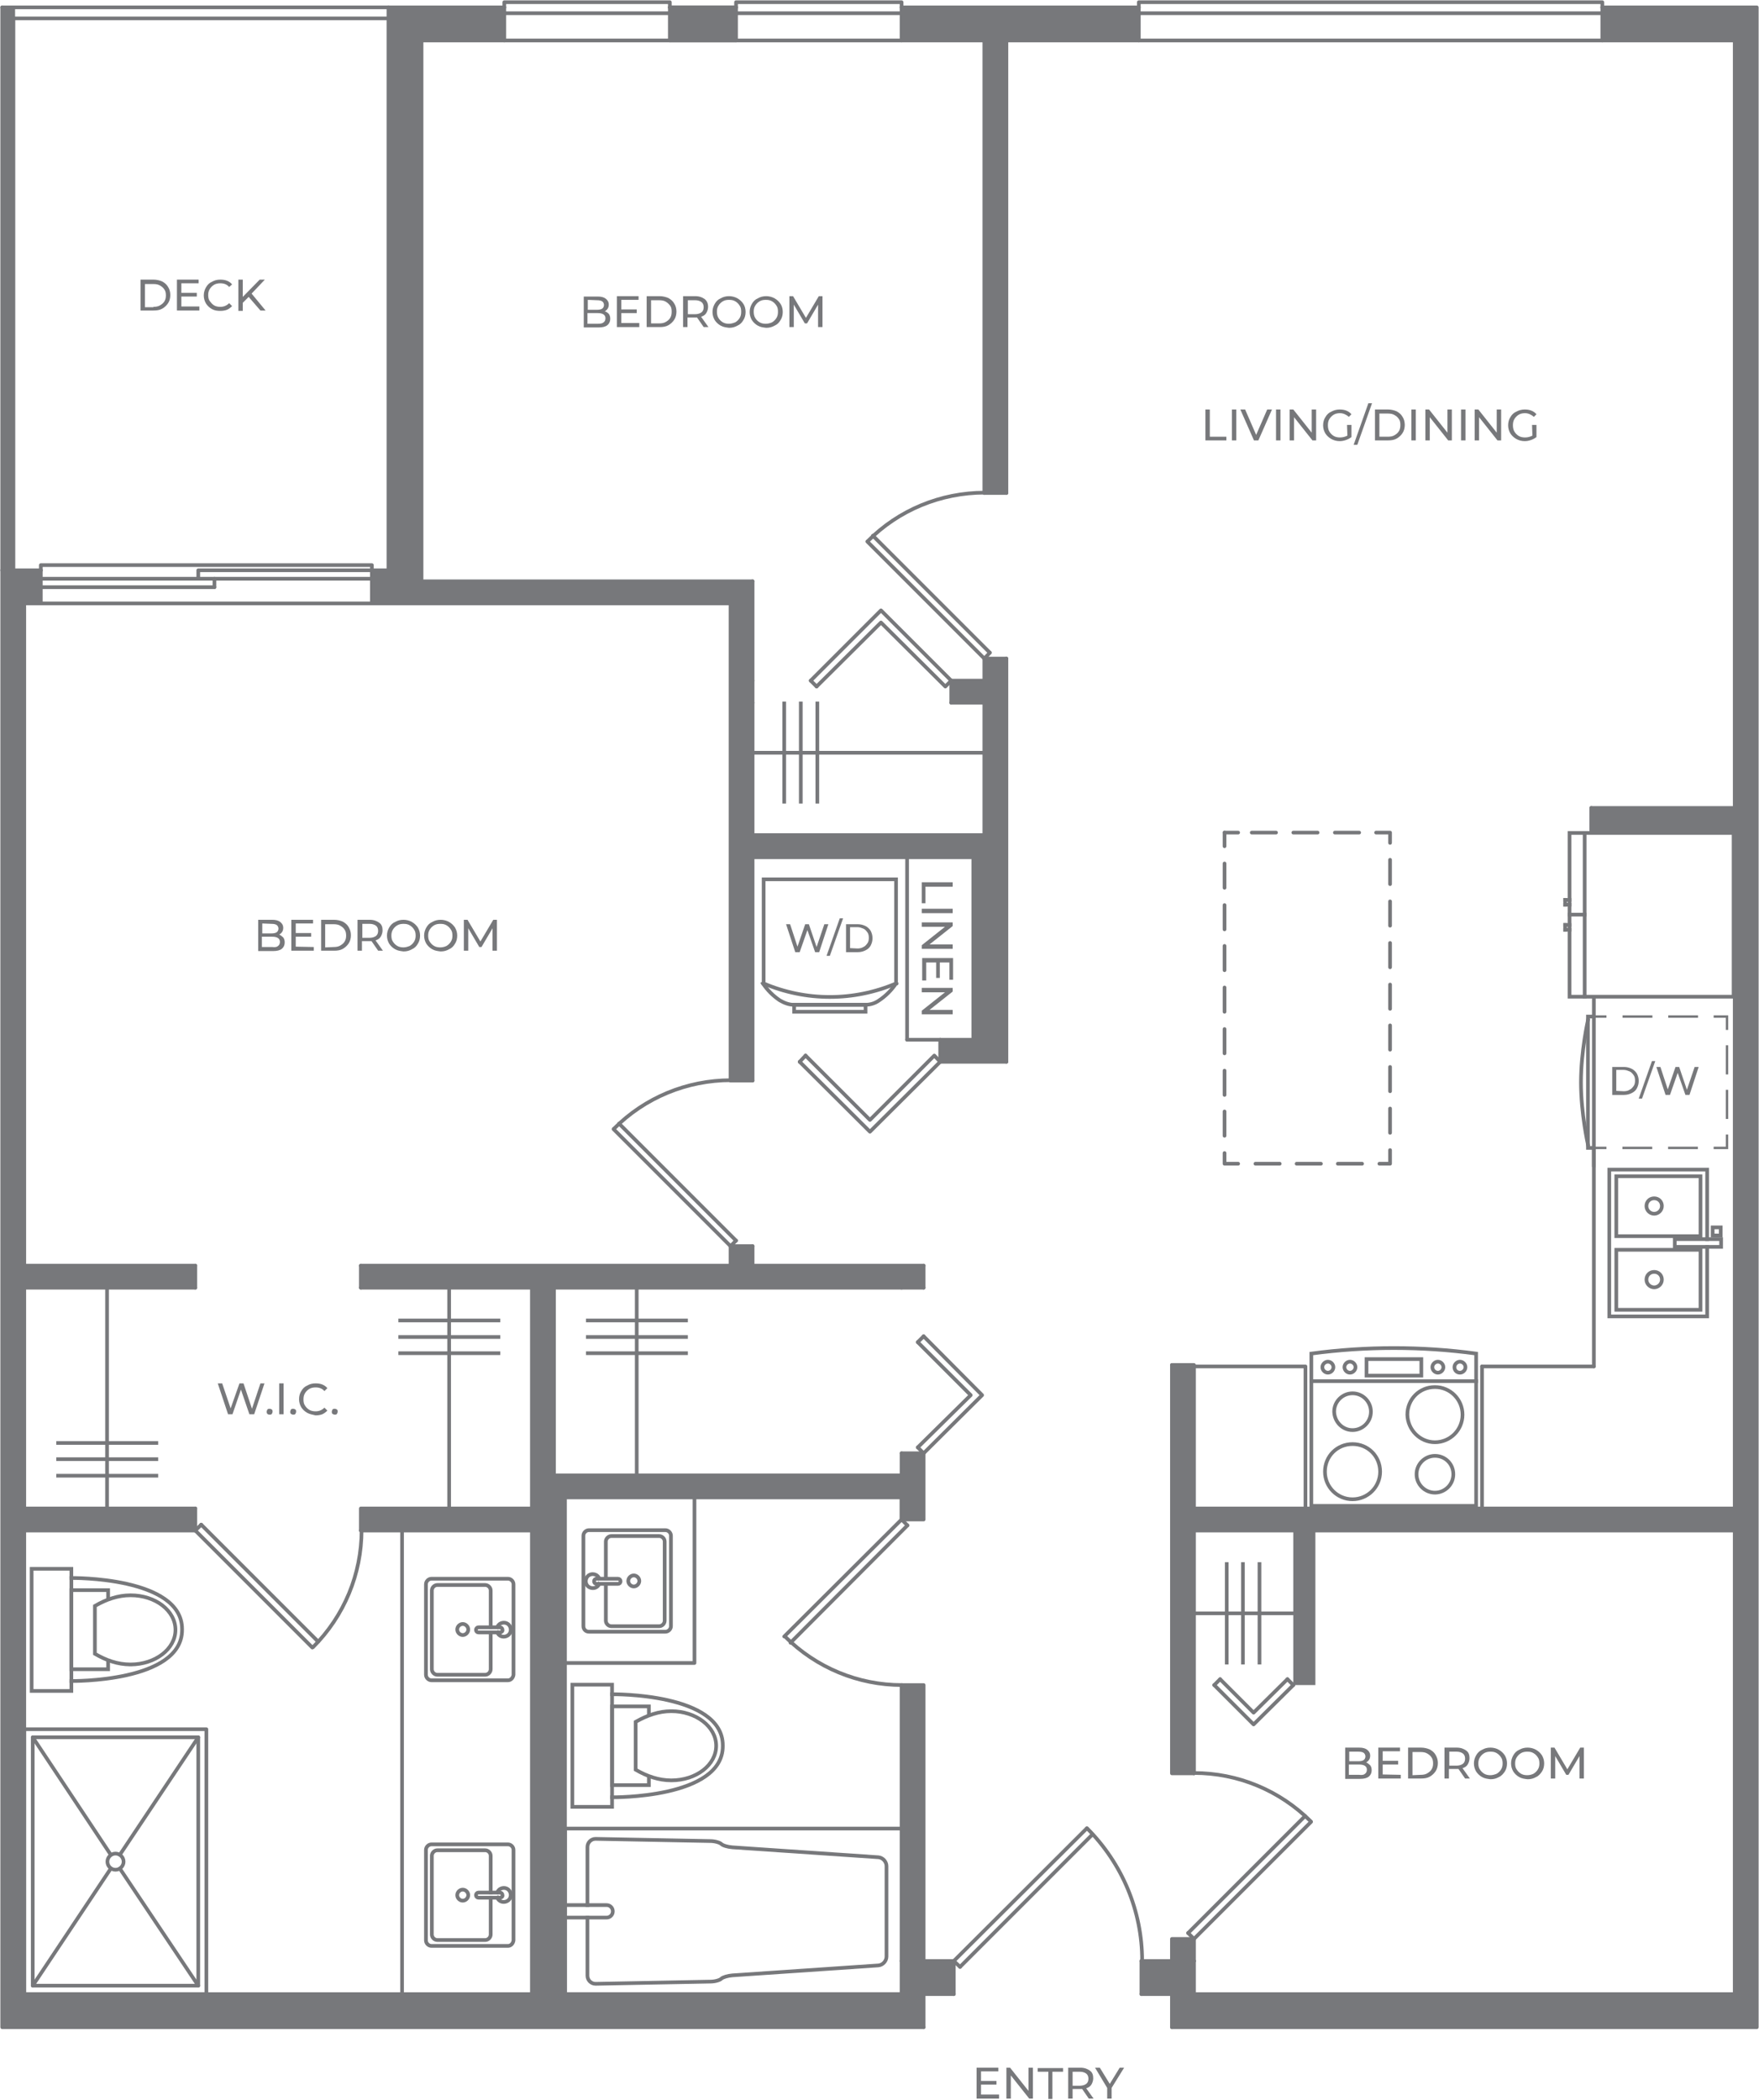 <?xml version="1.0" encoding="utf-8"?>
<!-- Generator: Adobe Illustrator 27.2.0, SVG Export Plug-In . SVG Version: 6.00 Build 0)  -->
<svg version="1.1" id="Frame" xmlns="http://www.w3.org/2000/svg" xmlns:xlink="http://www.w3.org/1999/xlink" x="0px" y="0px"
	 viewBox="0 0 478.2 570.8" style="enable-background:new 0 0 478.2 570.8;" xml:space="preserve">
<style type="text/css">
	.st0{fill:#77787B;}
	.st1{fill:none;stroke:#77787B;stroke-linecap:round;stroke-linejoin:round;stroke-miterlimit:10;stroke-dasharray:6.599,6.599;}
	.st2{fill:none;stroke:#77787B;stroke-linecap:round;stroke-linejoin:round;stroke-miterlimit:10;}
	.st3{fill:none;}
	.st4{fill:none;stroke:#77787B;stroke-linecap:square;stroke-miterlimit:10;}
	.st5{fill:none;stroke:#77787B;stroke-width:1.011;stroke-linecap:square;stroke-miterlimit:10;}
	.st6{fill:none;stroke:#77787B;stroke-width:0.66;stroke-linecap:square;stroke-miterlimit:10;}
	.st7{fill:none;stroke:#77787B;stroke-width:0.66;stroke-linecap:square;stroke-miterlimit:10;stroke-dasharray:7.446,4.964;}
	.st8{fill:none;stroke:#77787B;stroke-width:0.66;stroke-linecap:square;stroke-miterlimit:10;stroke-dasharray:7.26,4.84;}
	.st9{fill:#77787B;stroke:#77787B;stroke-linecap:round;stroke-linejoin:round;stroke-miterlimit:10;}
</style>
<g>
	<g>
		<path class="st0" d="M271.6,569.4v1h-6.1V562h5.9v1h-4.7v2.6h4.2v1h-4.2v2.7h4.9V569.4z"/>
		<path class="st0" d="M280.8,562v8.4h-1l-5-6.3v6.3h-1.2V562h1l5,6.3V562H280.8z"/>
		<path class="st0" d="M285,563.1h-2.9v-1h6.9v1h-2.9v7.4H285V563.1z"/>
		<path class="st0" d="M296,570.4l-1.8-2.6c-0.2,0-0.4,0-0.5,0h-2.1v2.6h-1.2V562h3.3c1.1,0,1.9,0.3,2.6,0.8s0.9,1.2,0.9,2.1
			c0,0.6-0.2,1.2-0.5,1.7s-0.8,0.8-1.4,1l2,2.8L296,570.4L296,570.4z M295.3,566.4c0.4-0.3,0.6-0.8,0.6-1.4s-0.2-1.1-0.6-1.4
			c-0.4-0.3-1-0.5-1.7-0.5h-2v3.8h2C294.3,566.9,294.9,566.7,295.3,566.4z"/>
		<path class="st0" d="M302.2,567.5v2.9H301v-2.9l-3.3-5.5h1.3l2.7,4.4l2.7-4.4h1.2L302.2,567.5z"/>
	</g>
	<g>
		<path class="st0" d="M327.7,111.3h1.2v7.4h4.5v1h-5.7V111.3z"/>
		<path class="st0" d="M334.9,111.3h1.2v8.4h-1.2V111.3z"/>
		<path class="st0" d="M345.8,111.3l-3.7,8.4h-1.2l-3.7-8.4h1.3l3,6.9l3-6.9H345.8z"/>
		<path class="st0" d="M346.9,111.3h1.2v8.4h-1.2V111.3z"/>
		<path class="st0" d="M357.8,111.3v8.4h-1l-5-6.3v6.3h-1.2v-8.4h1l5,6.3v-6.3H357.8z"/>
		<path class="st0" d="M366.2,115.5h1.2v3.3c-0.4,0.3-0.9,0.6-1.5,0.8c-0.6,0.2-1.1,0.3-1.7,0.3c-0.8,0-1.6-0.2-2.3-0.6
			c-0.7-0.4-1.2-0.9-1.6-1.5c-0.4-0.7-0.6-1.4-0.6-2.2c0-0.8,0.2-1.6,0.6-2.2c0.4-0.7,0.9-1.2,1.6-1.5c0.7-0.4,1.5-0.6,2.3-0.6
			c0.7,0,1.3,0.1,1.8,0.3c0.5,0.2,1,0.5,1.4,1l-0.7,0.7c-0.7-0.6-1.5-1-2.4-1c-0.6,0-1.2,0.1-1.7,0.4s-0.9,0.7-1.2,1.2
			c-0.3,0.5-0.4,1-0.4,1.7c0,0.6,0.1,1.2,0.4,1.7s0.7,0.9,1.2,1.2c0.5,0.3,1.1,0.4,1.7,0.4c0.8,0,1.4-0.2,2-0.5L366.2,115.5
			L366.2,115.5z"/>
		<path class="st0" d="M372,109.6h1l-4,11.3h-1L372,109.6z"/>
		<path class="st0" d="M373.8,111.3h3.5c0.9,0,1.7,0.2,2.4,0.5c0.7,0.4,1.2,0.8,1.6,1.5c0.4,0.6,0.6,1.4,0.6,2.2
			c0,0.8-0.2,1.6-0.6,2.2s-0.9,1.1-1.6,1.5s-1.5,0.5-2.4,0.5h-3.5V111.3z M377.3,118.7c0.7,0,1.3-0.1,1.8-0.4s0.9-0.6,1.2-1.1
			c0.3-0.5,0.4-1,0.4-1.7s-0.1-1.2-0.4-1.6c-0.3-0.5-0.7-0.8-1.2-1.1c-0.5-0.3-1.1-0.4-1.8-0.4H375v6.3
			C375,118.7,377.3,118.7,377.3,118.7z"/>
		<path class="st0" d="M383.7,111.3h1.2v8.4h-1.2V111.3z"/>
		<path class="st0" d="M394.7,111.3v8.4h-1l-5-6.3v6.3h-1.2v-8.4h1l5,6.3v-6.3H394.7z"/>
		<path class="st0" d="M397.2,111.3h1.2v8.4h-1.2V111.3z"/>
		<path class="st0" d="M408.1,111.3v8.4h-1l-5-6.3v6.3h-1.2v-8.4h1l5,6.3v-6.3H408.1z"/>
		<path class="st0" d="M416.5,115.5h1.2v3.3c-0.4,0.3-0.9,0.6-1.5,0.8c-0.6,0.2-1.1,0.3-1.7,0.3c-0.8,0-1.6-0.2-2.3-0.6
			c-0.7-0.4-1.2-0.9-1.6-1.5c-0.4-0.7-0.6-1.4-0.6-2.2c0-0.8,0.2-1.6,0.6-2.2c0.4-0.7,0.9-1.2,1.6-1.5c0.7-0.4,1.5-0.6,2.3-0.6
			c0.7,0,1.3,0.1,1.8,0.3c0.5,0.2,1,0.5,1.4,1l-0.7,0.7c-0.7-0.6-1.5-1-2.4-1c-0.6,0-1.2,0.1-1.7,0.4s-0.9,0.7-1.2,1.2
			c-0.3,0.5-0.4,1-0.4,1.7c0,0.6,0.1,1.2,0.4,1.7s0.7,0.9,1.2,1.2c0.5,0.3,1.1,0.4,1.7,0.4c0.8,0,1.4-0.2,2-0.5L416.5,115.5
			L416.5,115.5z"/>
	</g>
	<g>
		<path class="st0" d="M165.5,85.3c0.3,0.4,0.4,0.8,0.4,1.4c0,0.7-0.3,1.3-0.8,1.7s-1.3,0.6-2.4,0.6h-4v-8.4h3.8
			c1,0,1.7,0.2,2.2,0.6s0.8,0.9,0.8,1.6c0,0.4-0.1,0.8-0.3,1.1s-0.5,0.6-0.8,0.7C164.8,84.7,165.2,85,165.5,85.3z M159.8,81.5v2.7
			h2.5c0.6,0,1.1-0.1,1.4-0.3c0.3-0.2,0.5-0.6,0.5-1s-0.2-0.8-0.5-1s-0.8-0.3-1.4-0.3L159.8,81.5L159.8,81.5z M164.1,87.6
			c0.3-0.2,0.5-0.6,0.5-1.1c0-0.9-0.7-1.4-2.1-1.4h-2.8V88h2.8C163.3,88,163.8,87.9,164.1,87.6z"/>
		<path class="st0" d="M173.8,87.9v1h-6.1v-8.4h5.9v1h-4.7v2.6h4.2v1h-4.2v2.7h4.9V87.9z"/>
		<path class="st0" d="M175.8,80.5h3.5c0.9,0,1.7,0.2,2.4,0.5c0.7,0.4,1.2,0.8,1.6,1.5c0.4,0.6,0.6,1.4,0.6,2.2
			c0,0.8-0.2,1.6-0.6,2.2c-0.4,0.6-0.9,1.1-1.6,1.5c-0.7,0.4-1.5,0.5-2.4,0.5h-3.5V80.5z M179.2,87.9c0.7,0,1.3-0.1,1.8-0.4
			s0.9-0.6,1.2-1.1s0.4-1,0.4-1.7s-0.1-1.2-0.4-1.6s-0.7-0.8-1.2-1.1c-0.5-0.3-1.1-0.4-1.8-0.4H177v6.3
			C177,87.9,179.2,87.9,179.2,87.9z"/>
		<path class="st0" d="M191.3,88.9l-1.8-2.6c-0.2,0-0.4,0-0.5,0h-2.1v2.6h-1.2v-8.4h3.3c1.1,0,1.9,0.3,2.6,0.8
			c0.6,0.5,0.9,1.2,0.9,2.1c0,0.6-0.2,1.2-0.5,1.7s-0.8,0.8-1.4,1l2,2.8H191.3z M190.7,84.9c0.4-0.3,0.6-0.8,0.6-1.4
			s-0.2-1.1-0.6-1.4c-0.4-0.3-1-0.5-1.7-0.5h-2v3.8h2C189.7,85.4,190.3,85.2,190.7,84.9z"/>
		<path class="st0" d="M195.9,88.5c-0.7-0.4-1.2-0.9-1.6-1.5c-0.4-0.7-0.6-1.4-0.6-2.2c0-0.8,0.2-1.5,0.6-2.2
			c0.4-0.7,0.9-1.2,1.6-1.5c0.7-0.4,1.4-0.6,2.3-0.6c0.8,0,1.6,0.2,2.3,0.6s1.2,0.9,1.6,1.5s0.6,1.4,0.6,2.2c0,0.8-0.2,1.6-0.6,2.2
			c-0.4,0.7-0.9,1.2-1.6,1.5c-0.7,0.4-1.4,0.6-2.3,0.6C197.4,89,196.6,88.9,195.9,88.5z M199.9,87.6c0.5-0.3,0.9-0.7,1.2-1.2
			s0.4-1,0.4-1.7c0-0.6-0.1-1.2-0.4-1.6c-0.3-0.5-0.7-0.9-1.2-1.2c-0.5-0.3-1-0.4-1.7-0.4s-1.2,0.1-1.7,0.4s-0.9,0.7-1.2,1.2
			s-0.4,1-0.4,1.6s0.1,1.2,0.4,1.7c0.3,0.5,0.7,0.9,1.2,1.2c0.5,0.3,1.1,0.4,1.7,0.4S199.4,87.8,199.9,87.6z"/>
		<path class="st0" d="M206,88.5c-0.7-0.4-1.2-0.9-1.6-1.5c-0.4-0.7-0.6-1.4-0.6-2.2c0-0.8,0.2-1.5,0.6-2.2c0.4-0.7,0.9-1.2,1.6-1.5
			c0.7-0.4,1.4-0.6,2.3-0.6c0.8,0,1.6,0.2,2.3,0.6s1.2,0.9,1.6,1.5s0.6,1.4,0.6,2.2c0,0.8-0.2,1.6-0.6,2.2c-0.4,0.7-0.9,1.2-1.6,1.5
			c-0.7,0.4-1.4,0.6-2.3,0.6C207.4,89,206.7,88.9,206,88.5z M209.9,87.6c0.5-0.3,0.9-0.7,1.2-1.2s0.4-1,0.4-1.7
			c0-0.6-0.1-1.2-0.4-1.6c-0.3-0.5-0.7-0.9-1.2-1.2c-0.5-0.3-1-0.4-1.7-0.4s-1.2,0.1-1.7,0.4s-0.9,0.7-1.2,1.2s-0.4,1-0.4,1.6
			s0.1,1.2,0.4,1.7c0.3,0.5,0.7,0.9,1.2,1.2c0.5,0.3,1.1,0.4,1.7,0.4S209.5,87.8,209.9,87.6z"/>
		<path class="st0" d="M222.4,88.9v-6.1l-3,5.1h-0.6l-3-5.1v6.1h-1.2v-8.4h1l3.5,5.9l3.5-5.9h1v8.4H222.4z"/>
	</g>
	<g>
		<path class="st0" d="M38.2,76h3.5c0.9,0,1.7,0.2,2.4,0.5c0.7,0.4,1.2,0.8,1.6,1.5c0.4,0.6,0.6,1.4,0.6,2.2s-0.2,1.6-0.6,2.2
			s-0.9,1.1-1.6,1.5c-0.7,0.4-1.5,0.5-2.4,0.5h-3.5V76z M41.7,83.4c0.7,0,1.3-0.1,1.8-0.4s0.9-0.6,1.2-1.1s0.4-1,0.4-1.6
			s-0.1-1.2-0.4-1.6c-0.3-0.5-0.7-0.8-1.2-1.1c-0.5-0.3-1.1-0.4-1.8-0.4h-2.3v6.3h2.3V83.4z"/>
		<path class="st0" d="M54.2,83.4v1h-6.1V76H54v1h-4.7v2.6h4.2v1h-4.2v2.7h4.9V83.4z"/>
		<path class="st0" d="M57.6,84c-0.7-0.4-1.2-0.9-1.6-1.5c-0.4-0.7-0.6-1.4-0.6-2.2s0.2-1.5,0.6-2.2c0.4-0.7,0.9-1.2,1.6-1.5
			c0.7-0.4,1.4-0.6,2.3-0.6c0.7,0,1.3,0.1,1.8,0.3c0.5,0.2,1,0.5,1.4,1L62.3,78c-0.6-0.7-1.4-1-2.4-1c-0.6,0-1.2,0.1-1.7,0.4
			s-0.9,0.7-1.2,1.2s-0.4,1-0.4,1.6s0.1,1.2,0.4,1.6s0.7,0.9,1.2,1.2s1.1,0.4,1.7,0.4c0.9,0,1.7-0.3,2.4-1l0.8,0.8
			c-0.4,0.4-0.9,0.8-1.4,1s-1.2,0.3-1.8,0.3C59.1,84.5,58.3,84.4,57.6,84z"/>
		<path class="st0" d="M67.6,80.7L66,82.3v2.2h-1.2V76H66v4.7l4.6-4.7H72l-3.6,3.8l3.8,4.6h-1.4L67.6,80.7z"/>
	</g>
	<g>
		<path class="st0" d="M77,254.8c0.3,0.4,0.4,0.8,0.4,1.4c0,0.7-0.3,1.3-0.8,1.7c-0.5,0.4-1.3,0.6-2.4,0.6h-4V250H74
			c1,0,1.7,0.2,2.2,0.6c0.5,0.4,0.8,0.9,0.8,1.6c0,0.4-0.1,0.8-0.3,1.1c-0.2,0.3-0.5,0.6-0.8,0.7C76.3,254.2,76.7,254.5,77,254.8z
			 M71.3,251v2.7h2.5c0.6,0,1.1-0.1,1.4-0.3s0.5-0.6,0.5-1s-0.2-0.8-0.5-1s-0.8-0.3-1.4-0.3L71.3,251L71.3,251z M75.6,257.1
			c0.3-0.2,0.5-0.6,0.5-1.1c0-0.9-0.7-1.4-2.1-1.4h-2.8v2.8H74C74.8,257.5,75.3,257.4,75.6,257.1z"/>
		<path class="st0" d="M85.3,257.4v1h-6.1V250h5.9v1h-4.7v2.6h4.2v1h-4.2v2.7L85.3,257.4L85.3,257.4z"/>
		<path class="st0" d="M87.3,250h3.5c0.9,0,1.7,0.2,2.4,0.5c0.7,0.4,1.2,0.8,1.6,1.5s0.6,1.4,0.6,2.2s-0.2,1.6-0.6,2.2
			c-0.4,0.6-0.9,1.1-1.6,1.5s-1.5,0.5-2.4,0.5h-3.5V250z M90.7,257.4c0.7,0,1.3-0.1,1.8-0.4s0.9-0.6,1.2-1.1c0.3-0.5,0.4-1,0.4-1.6
			s-0.1-1.2-0.4-1.6c-0.3-0.5-0.7-0.8-1.2-1.1s-1.1-0.4-1.8-0.4h-2.3v6.3L90.7,257.4L90.7,257.4z"/>
		<path class="st0" d="M102.8,258.4l-1.8-2.6c-0.2,0-0.4,0-0.5,0h-2.1v2.6h-1.2V250h3.3c1.1,0,1.9,0.3,2.6,0.8s0.9,1.2,0.9,2.1
			c0,0.6-0.2,1.2-0.5,1.7s-0.8,0.8-1.4,1l2,2.8H102.8z M102.2,254.4c0.4-0.3,0.6-0.8,0.6-1.4c0-0.6-0.2-1.1-0.6-1.4
			c-0.4-0.3-1-0.5-1.7-0.5h-2v3.8h2C101.2,254.9,101.8,254.7,102.2,254.4z"/>
		<path class="st0" d="M107.4,258c-0.7-0.4-1.2-0.9-1.6-1.5c-0.4-0.7-0.6-1.4-0.6-2.2s0.2-1.5,0.6-2.2s0.9-1.2,1.6-1.5
			c0.7-0.4,1.4-0.6,2.3-0.6c0.8,0,1.6,0.2,2.3,0.6c0.7,0.4,1.2,0.9,1.6,1.5c0.4,0.7,0.6,1.4,0.6,2.2s-0.2,1.6-0.6,2.2
			c-0.4,0.7-0.9,1.2-1.6,1.5c-0.7,0.4-1.4,0.6-2.3,0.6C108.9,258.5,108.1,258.4,107.4,258z M111.4,257.1c0.5-0.3,0.9-0.7,1.2-1.2
			c0.3-0.5,0.4-1,0.4-1.6s-0.1-1.2-0.4-1.6c-0.3-0.5-0.7-0.9-1.2-1.2s-1-0.4-1.7-0.4c-0.6,0-1.2,0.1-1.7,0.4
			c-0.5,0.3-0.9,0.7-1.2,1.2s-0.4,1-0.4,1.6s0.1,1.2,0.4,1.6c0.3,0.5,0.7,0.9,1.2,1.2s1.1,0.4,1.7,0.4S110.9,257.3,111.4,257.1z"/>
		<path class="st0" d="M117.5,258c-0.7-0.4-1.2-0.9-1.6-1.5c-0.4-0.7-0.6-1.4-0.6-2.2s0.2-1.5,0.6-2.2s0.9-1.2,1.6-1.5
			c0.7-0.4,1.4-0.6,2.3-0.6c0.8,0,1.6,0.2,2.3,0.6c0.7,0.4,1.2,0.9,1.6,1.5c0.4,0.7,0.6,1.4,0.6,2.2s-0.2,1.6-0.6,2.2
			c-0.4,0.7-0.9,1.2-1.6,1.5c-0.7,0.4-1.4,0.6-2.3,0.6C118.9,258.5,118.2,258.4,117.5,258z M121.4,257.1c0.5-0.3,0.9-0.7,1.2-1.2
			c0.3-0.5,0.4-1,0.4-1.6s-0.1-1.2-0.4-1.6c-0.3-0.5-0.7-0.9-1.2-1.2s-1-0.4-1.7-0.4c-0.6,0-1.2,0.1-1.7,0.4
			c-0.5,0.3-0.9,0.7-1.2,1.2s-0.4,1-0.4,1.6s0.1,1.2,0.4,1.6c0.3,0.5,0.7,0.9,1.2,1.2s1.1,0.4,1.7,0.4
			C120.4,257.5,121,257.3,121.4,257.1z"/>
		<path class="st0" d="M133.9,258.4v-6.1l-3,5.1h-0.6l-3-5.1v6.1h-1.2V250h1l3.5,5.9l3.5-5.9h1v8.4H133.9z"/>
	</g>
	<g>
		<path class="st0" d="M372.5,479.8c0.3,0.4,0.4,0.8,0.4,1.4c0,0.7-0.3,1.3-0.8,1.7c-0.5,0.4-1.3,0.6-2.4,0.6h-4V475h3.8
			c1,0,1.7,0.2,2.2,0.6s0.8,0.9,0.8,1.6c0,0.4-0.1,0.8-0.3,1.1c-0.2,0.3-0.5,0.6-0.8,0.7C371.8,479.2,372.2,479.5,372.5,479.8z
			 M366.8,476v2.7h2.5c0.6,0,1.1-0.1,1.4-0.3s0.5-0.6,0.5-1s-0.2-0.8-0.5-1s-0.8-0.3-1.4-0.3h-2.5V476z M371.1,482.1
			c0.3-0.2,0.5-0.6,0.5-1.1c0-0.9-0.7-1.4-2.1-1.4h-2.8v2.8h2.8C370.3,482.5,370.8,482.4,371.1,482.1z"/>
		<path class="st0" d="M380.8,482.4v1h-6.1V475h5.9v1h-4.7v2.6h4.2v1h-4.2v2.7L380.8,482.4L380.8,482.4z"/>
		<path class="st0" d="M382.8,475h3.5c0.9,0,1.7,0.2,2.4,0.5c0.7,0.4,1.2,0.8,1.6,1.5s0.6,1.4,0.6,2.2c0,0.8-0.2,1.6-0.6,2.2
			s-0.9,1.1-1.6,1.5s-1.5,0.5-2.4,0.5h-3.5V475z M386.2,482.4c0.7,0,1.3-0.1,1.8-0.4s0.9-0.6,1.2-1.1c0.3-0.5,0.4-1,0.4-1.6
			s-0.1-1.2-0.4-1.6c-0.3-0.5-0.7-0.8-1.2-1.1c-0.5-0.3-1.1-0.4-1.8-0.4H384v6.3L386.2,482.4L386.2,482.4z"/>
		<path class="st0" d="M398.3,483.4l-1.8-2.6c-0.2,0-0.4,0-0.5,0h-2.1v2.6h-1.2V475h3.3c1.1,0,1.9,0.3,2.6,0.8s0.9,1.2,0.9,2.1
			c0,0.6-0.2,1.2-0.5,1.7s-0.8,0.8-1.4,1l2,2.8H398.3z M397.7,479.4c0.4-0.3,0.6-0.8,0.6-1.4s-0.2-1.1-0.6-1.4s-1-0.5-1.7-0.5h-2
			v3.8h2C396.7,479.9,397.3,479.7,397.7,479.4z"/>
		<path class="st0" d="M402.9,483c-0.7-0.4-1.2-0.9-1.6-1.5c-0.4-0.7-0.6-1.4-0.6-2.2s0.2-1.5,0.6-2.2s0.9-1.2,1.6-1.5
			c0.7-0.4,1.4-0.6,2.3-0.6c0.8,0,1.6,0.2,2.3,0.6c0.7,0.4,1.2,0.9,1.6,1.5c0.4,0.7,0.6,1.4,0.6,2.2s-0.2,1.6-0.6,2.2
			s-0.9,1.2-1.6,1.5c-0.7,0.4-1.4,0.6-2.3,0.6C404.4,483.5,403.6,483.4,402.9,483z M406.9,482.1c0.5-0.3,0.9-0.7,1.2-1.2
			c0.3-0.5,0.4-1,0.4-1.6s-0.1-1.2-0.4-1.6c-0.3-0.5-0.7-0.9-1.2-1.2c-0.5-0.3-1-0.4-1.7-0.4c-0.6,0-1.2,0.1-1.7,0.4
			s-0.9,0.7-1.2,1.2s-0.4,1-0.4,1.6s0.1,1.2,0.4,1.6c0.3,0.5,0.7,0.9,1.2,1.2s1.1,0.4,1.7,0.4S406.4,482.3,406.9,482.1z"/>
		<path class="st0" d="M413,483c-0.7-0.4-1.2-0.9-1.6-1.5c-0.4-0.7-0.6-1.4-0.6-2.2s0.2-1.5,0.6-2.2s0.9-1.2,1.6-1.5
			c0.7-0.4,1.4-0.6,2.3-0.6c0.8,0,1.6,0.2,2.3,0.6c0.7,0.4,1.2,0.9,1.6,1.5c0.4,0.7,0.6,1.4,0.6,2.2s-0.2,1.6-0.6,2.2
			s-0.9,1.2-1.6,1.5c-0.7,0.4-1.4,0.6-2.3,0.6C414.4,483.5,413.7,483.4,413,483z M416.9,482.1c0.5-0.3,0.9-0.7,1.2-1.2
			c0.3-0.5,0.4-1,0.4-1.6s-0.1-1.2-0.4-1.6c-0.3-0.5-0.7-0.9-1.2-1.2c-0.5-0.3-1-0.4-1.7-0.4c-0.6,0-1.2,0.1-1.7,0.4
			s-0.9,0.7-1.2,1.2s-0.4,1-0.4,1.6s0.1,1.2,0.4,1.6c0.3,0.5,0.7,0.9,1.2,1.2s1.1,0.4,1.7,0.4C415.9,482.5,416.5,482.3,416.9,482.1z
			"/>
		<path class="st0" d="M429.4,483.4v-6.1l-3,5.1h-0.6l-3-5.1v6.1h-1.2V475h1l3.5,5.9l3.5-5.9h1v8.4H429.4z"/>
	</g>
	<g>
		<path class="st0" d="M71.9,376l-2.8,8.4h-1.3l-2.3-6.7l-2.3,6.7H62l-2.8-8.4h1.2l2.3,6.8l2.4-6.8h1.1l2.3,6.9l2.3-6.9H71.9z"/>
		<path class="st0" d="M72.7,384.3c-0.2-0.2-0.2-0.4-0.2-0.6s0.1-0.4,0.2-0.6c0.2-0.2,0.4-0.2,0.6-0.2s0.4,0.1,0.6,0.2
			c0.2,0.2,0.2,0.3,0.2,0.6c0,0.2-0.1,0.4-0.2,0.6c-0.2,0.2-0.3,0.2-0.6,0.2S72.8,384.4,72.7,384.3z"/>
		<path class="st0" d="M75.9,376h1.2v8.4h-1.2V376z"/>
		<path class="st0" d="M79.1,384.3c-0.2-0.2-0.2-0.4-0.2-0.6s0.1-0.4,0.2-0.6c0.2-0.2,0.4-0.2,0.6-0.2s0.4,0.1,0.6,0.2
			c0.2,0.2,0.2,0.3,0.2,0.6c0,0.2-0.1,0.4-0.2,0.6c-0.2,0.2-0.3,0.2-0.6,0.2C79.5,384.5,79.3,384.4,79.1,384.3z"/>
		<path class="st0" d="M83.5,384c-0.7-0.4-1.2-0.9-1.6-1.5c-0.4-0.7-0.6-1.4-0.6-2.2c0-0.8,0.2-1.6,0.6-2.2c0.4-0.7,0.9-1.2,1.6-1.5
			c0.7-0.4,1.4-0.6,2.3-0.6c0.7,0,1.3,0.1,1.8,0.3s1,0.5,1.4,1l-0.8,0.8c-0.6-0.7-1.4-1-2.4-1c-0.6,0-1.2,0.1-1.7,0.4
			s-0.9,0.7-1.2,1.2s-0.4,1-0.4,1.7c0,0.6,0.1,1.2,0.4,1.6c0.3,0.5,0.7,0.9,1.2,1.2c0.5,0.3,1.1,0.4,1.7,0.4c0.9,0,1.7-0.3,2.4-1
			l0.8,0.8c-0.4,0.4-0.9,0.8-1.4,1s-1.2,0.3-1.8,0.3C85,384.5,84.2,384.4,83.5,384z"/>
		<path class="st0" d="M90.4,384.3c-0.2-0.2-0.2-0.4-0.2-0.6s0.1-0.4,0.2-0.6c0.2-0.2,0.4-0.2,0.6-0.2s0.4,0.1,0.6,0.2
			c0.2,0.2,0.2,0.3,0.2,0.6c0,0.2-0.1,0.4-0.2,0.6c-0.2,0.2-0.3,0.2-0.6,0.2C90.8,384.5,90.6,384.4,90.4,384.3z"/>
	</g>
	<g>
		<path class="st0" d="M259,239.8v1.2h-7.4v4.5h-1v-5.7H259z"/>
		<path class="st0" d="M259,247v1.2h-8.4V247H259z"/>
		<path class="st0" d="M259,257.9h-8.4v-1l6.3-5h-6.3v-1.2h8.4v1l-6.3,5h6.3V257.9z"/>
		<path class="st0" d="M251.7,266.5h-1v-6.1h8.4v5.9h-1v-4.7h-2.6v4.2h-1v-4.2h-2.7v4.9H251.7z"/>
		<path class="st0" d="M259,275.7h-8.4v-1l6.3-5h-6.3v-1.2h8.4v1l-6.3,5h6.3V275.7z"/>
	</g>
	<g>
		<path class="st0" d="M225.2,251.2l-2.5,7.6h-1.1l-2.1-6l-2.1,6h-1.2l-2.5-7.6h1.1l2,6.1l2.1-6.1h1l2.1,6.2l2.1-6.2H225.2z"/>
		<path class="st0" d="M228.3,249.6h0.9l-3.6,10.2h-0.9L228.3,249.6z"/>
		<path class="st0" d="M230,251.2h3.2c0.8,0,1.5,0.2,2.1,0.5s1.1,0.8,1.4,1.3c0.3,0.6,0.5,1.2,0.5,2s-0.2,1.4-0.5,2s-0.8,1-1.4,1.3
			c-0.6,0.3-1.3,0.5-2.1,0.5H230V251.2z M233.1,257.8c0.6,0,1.1-0.1,1.6-0.4c0.5-0.2,0.8-0.6,1.1-1s0.4-0.9,0.4-1.5
			s-0.1-1.1-0.4-1.5s-0.6-0.8-1.1-1s-1-0.4-1.6-0.4h-2v5.7L233.1,257.8L233.1,257.8z"/>
	</g>
	<g>
		<path class="st0" d="M438.3,290h3.2c0.8,0,1.5,0.2,2.1,0.5s1.1,0.8,1.4,1.3c0.3,0.6,0.5,1.2,0.5,2s-0.2,1.4-0.5,2s-0.8,1-1.4,1.3
			s-1.3,0.5-2.1,0.5h-3.2V290z M441.4,296.6c0.6,0,1.2-0.1,1.6-0.4c0.5-0.2,0.8-0.6,1.1-1c0.3-0.4,0.4-0.9,0.4-1.5s-0.1-1.1-0.4-1.5
			s-0.6-0.8-1.1-1s-1-0.4-1.6-0.4h-2v5.7L441.4,296.6L441.4,296.6z"/>
		<path class="st0" d="M449.1,288.4h0.9l-3.6,10.2h-0.9L449.1,288.4z"/>
		<path class="st0" d="M461.8,290l-2.5,7.6h-1.1l-2.1-6l-2.1,6h-1.2l-2.5-7.6h1.1l2,6.1l2.1-6.1h1l2.1,6.2l2.1-6.2H461.8z"/>
	</g>
	<line class="st1" x1="332.9" y1="226.3" x2="336.6" y2="226.3"/>
	<line class="st1" x1="340.3" y1="226.3" x2="347.9" y2="226.3"/>
	<line class="st1" x1="351.6" y1="226.3" x2="359.1" y2="226.3"/>
	<line class="st1" x1="362.9" y1="226.3" x2="370.3" y2="226.3"/>
	<polyline class="st1" points="374.1,226.3 377.9,226.3 377.9,230 	"/>
	<line class="st1" x1="377.9" y1="233.7" x2="377.9" y2="241.3"/>
	<line class="st1" x1="377.9" y1="245" x2="377.9" y2="252.6"/>
	<line class="st1" x1="377.9" y1="256.3" x2="377.9" y2="263.7"/>
	<line class="st1" x1="377.9" y1="267.6" x2="377.9" y2="275"/>
	<line class="st1" x1="377.9" y1="278.7" x2="377.9" y2="286.3"/>
	<line class="st1" x1="377.9" y1="290" x2="377.9" y2="297.6"/>
	<line class="st1" x1="377.9" y1="301.3" x2="377.9" y2="308.7"/>
	<polyline class="st1" points="377.9,312.6 377.9,316.3 374.1,316.3 	"/>
	<line class="st1" x1="370.3" y1="316.3" x2="362.9" y2="316.3"/>
	<line class="st1" x1="359.1" y1="316.3" x2="351.6" y2="316.3"/>
	<line class="st1" x1="347.9" y1="316.3" x2="340.3" y2="316.3"/>
	<polyline class="st1" points="336.6,316.3 332.9,316.3 332.9,312.6 	"/>
	<line class="st1" x1="332.9" y1="308.7" x2="332.9" y2="301.3"/>
	<line class="st1" x1="332.9" y1="297.6" x2="332.9" y2="290"/>
	<line class="st1" x1="332.9" y1="286.3" x2="332.9" y2="278.7"/>
	<line class="st1" x1="332.9" y1="275" x2="332.9" y2="267.6"/>
	<line class="st1" x1="332.9" y1="263.7" x2="332.9" y2="256.3"/>
	<line class="st1" x1="332.9" y1="252.6" x2="332.9" y2="245"/>
	<line class="st1" x1="332.9" y1="241.3" x2="332.9" y2="233.7"/>
	<line class="st1" x1="332.9" y1="230" x2="332.9" y2="226.3"/>
	<line class="st2" x1="471.6" y1="11" x2="471.6" y2="542"/>
	<line class="st2" x1="324.6" y1="542" x2="471.6" y2="542"/>
	<line class="st2" x1="310.3" y1="542" x2="318.6" y2="542"/>
	<line class="st2" x1="310.3" y1="533" x2="324.6" y2="533"/>
	<line class="st2" x1="105.6" y1="2" x2="137.1" y2="2"/>
	<line class="st2" x1="245.1" y1="2" x2="309.6" y2="2"/>
	<polyline class="st2" points="435.6,2 477.6,2 477.6,551 318.6,551 	"/>
	<line class="st2" x1="114.6" y1="11" x2="137.1" y2="11"/>
	<line class="st2" x1="245.1" y1="11" x2="309.6" y2="11"/>
	<line class="st2" x1="435.6" y1="11" x2="471.6" y2="11"/>
	<line class="st2" x1="114.6" y1="11" x2="114.6" y2="164"/>
	<line class="st2" x1="318.6" y1="542" x2="318.6" y2="551"/>
	<line class="st2" x1="105.6" y1="2" x2="105.6" y2="155"/>
	<line class="st2" x1="105.6" y1="2" x2="0.6" y2="2"/>
	<line class="st2" x1="273.6" y1="11" x2="273.6" y2="134"/>
	<line class="st2" x1="324.6" y1="533" x2="324.6" y2="542"/>
	<line class="st2" x1="267.6" y1="11" x2="267.6" y2="134"/>
	<line class="st2" x1="245.1" y1="2" x2="245.1" y2="11"/>
	<line class="st2" x1="137.1" y1="2" x2="137.1" y2="11"/>
	<polyline class="st2" points="245.1,2 245.1,0.6 200.1,0.6 200.1,2 	"/>
	<line class="st2" x1="245.1" y1="11" x2="200.1" y2="11"/>
	<line class="st2" x1="245.1" y1="3.6" x2="200.1" y2="3.6"/>
	<polyline class="st2" points="182.1,2 182.1,0.6 137.1,0.6 137.1,2 	"/>
	<line class="st2" x1="182.1" y1="11" x2="137.1" y2="11"/>
	<line class="st2" x1="182.1" y1="3.6" x2="137.1" y2="3.6"/>
	<line class="st2" x1="273.6" y1="134" x2="267.6" y2="134"/>
	<path class="st2" d="M235.9,147.1c8.4-8.5,19.9-13.2,31.8-13.2"/>
	<line class="st2" x1="269.1" y1="177.4" x2="237.3" y2="145.6"/>
	<polyline class="st2" points="269.1,177.4 267.6,179 235.8,147.2 	"/>
	<line class="st2" x1="324.6" y1="416" x2="471.6" y2="416"/>
	<line class="st2" x1="324.6" y1="410" x2="471.6" y2="410"/>
	<polyline class="st2" points="318.6,371 324.6,371 324.6,410 	"/>
	<line class="st2" x1="324.6" y1="416" x2="324.6" y2="482"/>
	<polyline class="st2" points="318.6,371 318.6,482 324.6,482 	"/>
	<line class="st2" x1="432.6" y1="225.6" x2="471.6" y2="225.6"/>
	<line class="st2" x1="432.6" y1="219.6" x2="471.6" y2="219.6"/>
	<path class="st2" d="M324.6,481.9c11.9,0,23.3,4.7,31.8,13.2"/>
	<line class="st2" x1="323" y1="525.4" x2="354.8" y2="493.6"/>
	<polyline class="st2" points="323,525.4 324.6,527 356.4,495.2 	"/>
	<polyline class="st2" points="324.6,533 324.6,527 318.6,527 318.6,533 	"/>
	<line class="st2" x1="310.3" y1="542" x2="310.3" y2="533"/>
	<path class="st2" d="M295.5,496.9c9.6,9.6,15,22.5,15,36"/>
	<line class="st2" x1="261" y1="534.6" x2="297" y2="498.6"/>
	<polyline class="st2" points="261,534.6 259.3,533 295.4,497 	"/>
	<line class="st2" x1="435.6" y1="2" x2="435.6" y2="11"/>
	<line class="st2" x1="309.6" y1="2" x2="309.6" y2="11"/>
	<polyline class="st2" points="435.6,2 435.6,0.6 309.6,0.6 309.6,2 	"/>
	<line class="st2" x1="435.6" y1="11" x2="309.6" y2="11"/>
	<line class="st2" x1="435.6" y1="3.6" x2="309.6" y2="3.6"/>
	<line class="st2" x1="114.6" y1="158" x2="204.6" y2="158"/>
	<line class="st2" x1="6.6" y1="164" x2="11.1" y2="164"/>
	<line class="st2" x1="101.1" y1="164" x2="114.6" y2="164"/>
	<line class="st2" x1="114.6" y1="164" x2="198.6" y2="164"/>
	<line class="st2" x1="6.6" y1="164" x2="6.6" y2="542"/>
	<path class="st2" d="M166.9,306.8c8.4-8.5,19.9-13.2,31.8-13.2"/>
	<line class="st2" x1="200.1" y1="337.2" x2="168.3" y2="305.4"/>
	<polyline class="st2" points="200.1,337.2 198.6,338.7 166.8,306.9 	"/>
	<polyline class="st2" points="251.1,551 0.6,551 0.6,155 11.1,155 	"/>
	<line class="st2" x1="251.1" y1="542" x2="259.3" y2="542"/>
	<line class="st2" x1="245.1" y1="533" x2="259.3" y2="533"/>
	<line class="st2" x1="251.1" y1="542" x2="251.1" y2="551"/>
	<line class="st2" x1="198.6" y1="338.7" x2="198.6" y2="344"/>
	<line class="st2" x1="204.6" y1="338.7" x2="204.6" y2="344"/>
	<line class="st2" x1="259.3" y1="533" x2="259.3" y2="542"/>
	<line class="st2" x1="144.6" y1="350" x2="144.6" y2="410"/>
	<line class="st2" x1="144.6" y1="416" x2="144.6" y2="542"/>
	<line class="st2" x1="6.6" y1="344" x2="53.1" y2="344"/>
	<line class="st2" x1="98.1" y1="344" x2="198.6" y2="344"/>
	<line class="st2" x1="6.6" y1="350" x2="53.1" y2="350"/>
	<line class="st2" x1="98.1" y1="350" x2="144.6" y2="350"/>
	<line class="st2" x1="198.6" y1="338.7" x2="204.6" y2="338.7"/>
	<line class="st2" x1="98.1" y1="350" x2="98.1" y2="344"/>
	<line class="st2" x1="53.1" y1="344" x2="53.1" y2="350"/>
	<line class="st2" x1="6.6" y1="410" x2="53.1" y2="410"/>
	<polyline class="st2" points="98.1,416 98.1,410 144.6,410 	"/>
	<line class="st2" x1="53.1" y1="410" x2="53.1" y2="416"/>
	<line class="st2" x1="144.6" y1="416" x2="98.1" y2="416"/>
	<line class="st2" x1="53.1" y1="416" x2="6.6" y2="416"/>
	<path class="st2" d="M98.3,415.9c0,11.9-4.7,23.3-13.2,31.8"/>
	<line class="st2" x1="54.7" y1="414.4" x2="86.5" y2="446.2"/>
	<polyline class="st2" points="54.7,414.4 53.1,416 84.9,447.8 	"/>
	<line class="st2" x1="245.1" y1="407" x2="245.1" y2="413"/>
	<polyline class="st2" points="245.1,407 153.6,407 153.6,542 	"/>
	<line class="st2" x1="204.6" y1="344" x2="251.1" y2="344"/>
	<polyline class="st2" points="245.1,407 245.1,413 251.1,413 251.1,395 	"/>
	<line class="st2" x1="251.1" y1="350" x2="251.1" y2="344"/>
	<polyline class="st2" points="251.1,533 251.1,458 245.1,458 245.1,533 	"/>
	<polyline class="st2" points="245.1,533 245.1,542 6.6,542 	"/>
	<path class="st2" d="M245.2,458c-11.9,0-23.3-4.7-31.8-13.2"/>
	<line class="st2" x1="246.7" y1="414.6" x2="214.9" y2="446.5"/>
	<polyline class="st2" points="246.7,414.6 245.1,413 213.2,444.8 	"/>
	<line class="st2" x1="245.1" y1="401" x2="245.1" y2="395"/>
	<polygon points="245.1,349.8 245.3,349.9 245.4,350 245.3,350.1 245.1,350.2 245,350.1 244.9,350 245,349.9 	"/>
	<polygon class="st3" points="245.1,349.8 245.3,349.9 245.4,350 245.3,350.1 245.1,350.2 245,350.1 244.9,350 245,349.9 	"/>
	<polyline class="st2" points="245.1,350 150.6,350 150.6,401 245.1,401 	"/>
	<line class="st2" x1="198.6" y1="164" x2="198.6" y2="293.7"/>
	<line class="st2" x1="204.6" y1="158" x2="204.6" y2="185"/>
	<line class="st2" x1="204.6" y1="191" x2="204.6" y2="227"/>
	<line class="st2" x1="273.6" y1="179" x2="273.6" y2="288.6"/>
	<line class="st2" x1="267.6" y1="179" x2="267.6" y2="185"/>
	<polyline class="st2" points="258.6,191 267.6,191 267.6,227 204.6,227 	"/>
	<polygon points="204.6,190.8 204.7,190.9 204.8,191 204.7,191.1 204.6,191.2 204.5,191.1 204.3,191 204.5,190.9 	"/>
	<polygon class="st3" points="204.6,190.8 204.7,190.9 204.8,191 204.7,191.1 204.6,191.2 204.5,191.1 204.3,191 204.5,190.9 	"/>
	<line class="st2" x1="267.6" y1="185" x2="258.6" y2="185"/>
	<polygon points="204.6,184.8 204.7,184.9 204.8,185 204.7,185.1 204.6,185.2 204.5,185.1 204.3,185 204.5,184.9 	"/>
	<polygon class="st3" points="204.6,184.8 204.7,184.9 204.8,185 204.7,185.1 204.6,185.2 204.5,185.1 204.3,185 204.5,184.9 	"/>
	<line class="st2" x1="267.6" y1="179" x2="273.6" y2="179"/>
	<line class="st2" x1="204.6" y1="233" x2="204.6" y2="293.7"/>
	<line class="st2" x1="264.6" y1="233" x2="264.6" y2="282.6"/>
	<line class="st2" x1="246.6" y1="233" x2="246.6" y2="282.6"/>
	<line class="st2" x1="273.6" y1="288.6" x2="255.6" y2="288.6"/>
	<line class="st2" x1="264.6" y1="282.6" x2="255.6" y2="282.6"/>
	<line class="st2" x1="264.6" y1="233" x2="204.6" y2="233"/>
	<line class="st2" x1="267.6" y1="227" x2="204.6" y2="227"/>
	<line class="st2" x1="204.6" y1="293.7" x2="198.6" y2="293.7"/>
	<line class="st2" x1="255.6" y1="288.6" x2="255.6" y2="282.6"/>
	<line class="st2" x1="217.4" y1="288.6" x2="219" y2="286.9"/>
	<polyline class="st2" points="217.4,288.6 236.5,307.6 255.6,288.6 254,286.9 236.5,304.4 219,286.9 	"/>
	<line class="st2" x1="255.6" y1="282.6" x2="246.6" y2="282.6"/>
	<line class="st2" x1="258.6" y1="185" x2="258.6" y2="191"/>
	<line class="st2" x1="204.6" y1="191" x2="204.6" y2="185"/>
	<line class="st2" x1="220.4" y1="185" x2="222" y2="186.6"/>
	<polyline class="st2" points="220.4,185 239.5,165.9 258.6,185 257,186.6 239.5,169.2 222,186.6 	"/>
	<line class="st2" x1="432.6" y1="219.6" x2="432.6" y2="225.6"/>
	<line class="st2" x1="11.1" y1="155" x2="11.1" y2="164"/>
	<line class="st2" x1="101.1" y1="164" x2="101.1" y2="155"/>
	<polyline class="st2" points="11.1,155 11.1,153.6 101.1,153.6 101.1,155 	"/>
	<line class="st2" x1="11.1" y1="164" x2="101.1" y2="164"/>
	<line class="st2" x1="58.3" y1="157.3" x2="58.3" y2="159.6"/>
	<polyline class="st2" points="101.1,155 53.9,155 53.9,157.3 	"/>
	<line class="st2" x1="11.1" y1="157.3" x2="101.1" y2="157.3"/>
	<line class="st2" x1="11.1" y1="159.6" x2="58.3" y2="159.6"/>
	<line class="st2" x1="101.1" y1="155" x2="105.6" y2="155"/>
	<line class="st2" x1="251.1" y1="395" x2="245.1" y2="395"/>
	<line class="st2" x1="245.1" y1="350" x2="251.1" y2="350"/>
	<line class="st2" x1="251.1" y1="363.2" x2="249.5" y2="364.8"/>
	<line class="st2" x1="251.1" y1="395" x2="249.5" y2="393.4"/>
	<polyline class="st2" points="249.5,364.8 263.9,379.2 249.5,393.4 	"/>
	<polyline class="st2" points="251.1,363.2 267,379.2 251.1,395 	"/>
	<line class="st2" x1="105.6" y1="5" x2="3.6" y2="5"/>
	<line class="st2" x1="0.6" y1="2" x2="0.6" y2="155"/>
	<line class="st2" x1="3.6" y1="5" x2="3.6" y2="155"/>
	<line class="st2" x1="173.1" y1="401" x2="173.1" y2="350"/>
	<g>
		<line class="st4" x1="159.8" y1="363.4" x2="186.5" y2="363.4"/>
		<line class="st4" x1="159.8" y1="367.8" x2="186.5" y2="367.8"/>
		<line class="st4" x1="159.8" y1="358.9" x2="186.5" y2="358.9"/>
		<path class="st4" d="M173.1,350"/>
	</g>
	<line class="st2" x1="29.1" y1="350" x2="29.1" y2="410"/>
	<line class="st2" x1="122.1" y1="350" x2="122.1" y2="410.5"/>
	<g>
		<line class="st4" x1="108.8" y1="363.4" x2="135.5" y2="363.4"/>
		<line class="st4" x1="108.8" y1="367.8" x2="135.5" y2="367.8"/>
		<line class="st4" x1="108.8" y1="358.9" x2="135.5" y2="358.9"/>
		<path class="st4" d="M122.1,350"/>
	</g>
	<g>
		<line class="st4" x1="42.5" y1="396.6" x2="15.8" y2="396.6"/>
		<line class="st4" x1="42.5" y1="392.2" x2="15.8" y2="392.2"/>
		<line class="st4" x1="42.5" y1="401.1" x2="15.8" y2="401.1"/>
		<path class="st4" d="M29.1,410"/>
	</g>
	<line class="st2" x1="267.6" y1="204.6" x2="204.3" y2="204.6"/>
	<g>
		<line class="st4" x1="217.7" y1="217.9" x2="217.7" y2="191.2"/>
		<line class="st4" x1="222.2" y1="217.9" x2="222.2" y2="191.2"/>
		<line class="st4" x1="213.2" y1="217.9" x2="213.2" y2="191.2"/>
		<path class="st4" d="M204.3,204.6"/>
	</g>
	<g>
		<g>
			<path class="st4" d="M243.6,267.3c-11.5,4.9-24.5,4.9-36,0"/>
			<path class="st4" d="M243.6,267.3c-1.2,1.8-2.8,3.4-4.6,4.6c-1.1,0.8-2.4,1.2-3.8,1.2h-19.4c-1.3,0-2.6-0.5-3.8-1.2
				c-1.8-1.2-3.4-2.8-4.6-4.6"/>
			<rect x="215.9" y="273.1" class="st4" width="19.4" height="1.9"/>
			<polyline class="st4" points="243.6,267.3 243.6,239 207.6,239 207.6,267.3 			"/>
		</g>
	</g>
	<line class="st2" x1="109.3" y1="416" x2="109.3" y2="542"/>
	<g>
		<path class="st4" d="M19.4,428.9c0,0,30.1-0.4,30.1,13.9v0.1v0.1c0,14.3-30.1,13.9-30.1,13.9"/>
		<path class="st4" d="M35.5,452.4c6.7,0,12.2-4.2,12.2-9.4c0-5.2-5.4-9.4-12.2-9.4c-3.4,0-6.6,1.1-9.7,2.9v13
			C28.9,451.3,32,452.4,35.5,452.4"/>
		<rect x="8.6" y="426.4" class="st4" width="10.8" height="33.2"/>
		<polyline class="st4" points="29.4,434.4 29.4,432.2 19.4,432.2 19.4,453.7 29.4,453.7 29.4,451.5 		"/>
	</g>
	<g>
		<path class="st2" d="M33.6,506c0-1.2-1-2.2-2.2-2.2s-2.2,1-2.2,2.2s1,2.2,2.2,2.2S33.6,507.2,33.6,506"/>
		<line class="st2" x1="8.9" y1="539.7" x2="30.1" y2="507.9"/>
		<line class="st2" x1="32.6" y1="504.1" x2="53.9" y2="472.2"/>
		<line class="st2" x1="8.9" y1="472.2" x2="30.1" y2="504.1"/>
		<line class="st2" x1="32.6" y1="507.9" x2="53.9" y2="539.7"/>
		<polyline class="st2" points="6.6,470 56.1,470 56.1,542 6.6,542 6.6,470 		"/>
		<polyline class="st2" points="8.9,472.2 53.9,472.2 53.9,539.7 8.9,539.7 8.9,472.2 		"/>
	</g>
	<g>
		<path class="st5" d="M133.4,443.7v10c0,0.8-0.7,1.5-1.5,1.5h-13c-0.8,0-1.5-0.7-1.5-1.5v-21.4c0-0.8,0.7-1.5,1.5-1.5h13
			c0.8,0,1.5,0.7,1.5,1.5v10"/>
		<path class="st5" d="M138.1,456.7h-20.8c-0.8,0-1.5-0.7-1.5-1.5v-24.6c0-0.8,0.7-1.5,1.5-1.5h20.8c0.8,0,1.5,0.7,1.5,1.5v24.6
			C139.5,456,138.9,456.7,138.1,456.7z"/>
		<path class="st5" d="M125.8,444.4c0.8,0,1.5-0.7,1.5-1.5s-0.7-1.5-1.5-1.5s-1.5,0.7-1.5,1.5C124.3,443.7,125,444.4,125.8,444.4
			L125.8,444.4z"/>
		<path class="st5" d="M135.9,443.7h-5.8c-0.4,0-0.7-0.3-0.7-0.7c0-0.4,0.3-0.7,0.7-0.7h5.8c0.4,0,0.7,0.3,0.7,0.7
			C136.7,443.3,136.3,443.7,135.9,443.7z"/>
		<path class="st5" d="M135.2,442.2c0.2-0.4,0.5-0.8,1-1c1-0.4,2.1,0,2.5,1s0,2.1-1,2.5s-2.1,0-2.5-1"/>
	</g>
	<g>
		<path class="st5" d="M133.4,515.8v10c0,0.8-0.7,1.5-1.5,1.5h-13c-0.8,0-1.5-0.7-1.5-1.5v-21.4c0-0.8,0.7-1.5,1.5-1.5h13
			c0.8,0,1.5,0.7,1.5,1.5v10"/>
		<path class="st5" d="M138.1,528.9h-20.8c-0.8,0-1.5-0.7-1.5-1.5v-24.6c0-0.8,0.7-1.5,1.5-1.5h20.8c0.8,0,1.5,0.7,1.5,1.5v24.6
			C139.5,528.2,138.9,528.9,138.1,528.9z"/>
		<path class="st5" d="M125.8,516.6c0.8,0,1.5-0.7,1.5-1.5s-0.7-1.5-1.5-1.5s-1.5,0.7-1.5,1.5C124.3,515.9,125,516.6,125.8,516.6
			L125.8,516.6z"/>
		<path class="st5" d="M135.9,515.8h-5.8c-0.4,0-0.7-0.3-0.7-0.7s0.3-0.7,0.7-0.7h5.8c0.4,0,0.7,0.3,0.7,0.7
			C136.7,515.5,136.3,515.8,135.9,515.8z"/>
		<path class="st5" d="M135.2,514.3c0.2-0.4,0.5-0.8,1-1c1-0.4,2.1,0,2.5,1s0,2.1-1,2.5s-2.1,0-2.5-1"/>
	</g>
	<polyline class="st2" points="188.8,407 188.8,452 153.6,452 	"/>
	<g>
		<g>
			<path class="st4" d="M159.7,517.8V502c0-1.2,1-2.2,2.2-2.2l31.2,0.6c1.2,0,2.6,0.4,3,0.8s1.7,0.8,3,0.9l39.7,2.7
				c1.2,0.1,2.2,1.2,2.2,2.4v24.6c0,1.2-1,2.3-2.2,2.4l-39.7,2.7c-1.2,0.1-2.6,0.5-3,0.9s-1.7,0.8-3,0.8l-31.2,0.6
				c-1.2,0-2.2-1-2.2-2.2v-15.8"/>
			<path class="st4" d="M153.6,521.2h11.3c0.9,0,1.7-0.7,1.7-1.7c0-0.9-0.7-1.7-1.7-1.7h-11.3"/>
		</g>
		<rect x="153.6" y="497" class="st4" width="91.6" height="45"/>
	</g>
	<g>
		<path class="st4" d="M166.4,488.5c0,0,30.1,0.4,30.1-13.9v-0.1v-0.1c0-14.3-30.1-13.9-30.1-13.9"/>
		<path class="st4" d="M182.5,465.1c6.7,0,12.2,4.2,12.2,9.4c0,5.2-5.4,9.4-12.2,9.4c-3.4,0-6.6-1.1-9.7-2.9v-13
			C176,466.2,179.1,465.1,182.5,465.1"/>
		<rect x="155.6" y="457.9" class="st4" width="10.8" height="33.2"/>
		<polyline class="st4" points="176.4,483 176.4,485.2 166.4,485.2 166.4,463.8 176.4,463.8 176.4,465.9 		"/>
	</g>
	<g>
		<path class="st5" d="M164.7,430.5v10c0,0.8,0.7,1.5,1.5,1.5h13c0.8,0,1.5-0.7,1.5-1.5V419c0-0.8-0.7-1.5-1.5-1.5h-13
			c-0.8,0-1.5,0.7-1.5,1.5v10"/>
		<path class="st5" d="M160.1,443.5h20.8c0.8,0,1.5-0.7,1.5-1.5v-24.6c0-0.8-0.7-1.5-1.5-1.5h-20.8c-0.8,0-1.5,0.7-1.5,1.5V442
			C158.6,442.8,159.2,443.5,160.1,443.5z"/>
		<path class="st5" d="M172.3,431.2c-0.8,0-1.5-0.7-1.5-1.5s0.7-1.5,1.5-1.5s1.5,0.7,1.5,1.5S173.1,431.2,172.3,431.2L172.3,431.2z"
			/>
		<path class="st5" d="M162.2,430.5h5.8c0.4,0,0.7-0.3,0.7-0.7s-0.3-0.7-0.7-0.7h-5.8c-0.4,0-0.7,0.3-0.7,0.7
			S161.8,430.5,162.2,430.5z"/>
		<path class="st5" d="M162.9,429c-0.2-0.4-0.5-0.8-1-1c-1-0.4-2.1,0-2.5,1s0,2.1,1,2.5s2.1,0,2.5-1"/>
	</g>
	<g>
		<line class="st4" x1="426.7" y1="244.6" x2="425.5" y2="244.6"/>
		<line class="st4" x1="425.5" y1="245.9" x2="426.7" y2="245.9"/>
		<line class="st4" x1="425.5" y1="244.6" x2="425.5" y2="245.9"/>
		<line class="st4" x1="426.7" y1="248.6" x2="430.8" y2="248.6"/>
		<line class="st4" x1="430.8" y1="226.4" x2="430.8" y2="270.9"/>
		<polyline class="st4" points="426.7,270.9 426.7,226.4 471.3,226.4 471.3,270.9 426.7,270.9 		"/>
		<line class="st4" x1="426.7" y1="252.7" x2="425.5" y2="252.7"/>
		<line class="st4" x1="425.5" y1="251.4" x2="426.7" y2="251.4"/>
		<line class="st4" x1="425.5" y1="252.7" x2="425.5" y2="251.4"/>
	</g>
	<g>
		<line class="st4" x1="401.3" y1="375.4" x2="356.6" y2="375.4"/>
		<path class="st4" d="M401.3,367.9v41.4h-44.8v-41.4C371.4,365.9,386.5,365.9,401.3,367.9z"/>
		<rect x="371.5" y="369.4" class="st4" width="14.9" height="4.5"/>
		<path class="st4" d="M396.9,373.1c0.8,0,1.5-0.7,1.5-1.5s-0.7-1.5-1.5-1.5s-1.5,0.7-1.5,1.5S396,373.1,396.9,373.1L396.9,373.1z"
			/>
		<path class="st4" d="M390.9,373.1c0.8,0,1.5-0.7,1.5-1.5s-0.7-1.5-1.5-1.5s-1.5,0.7-1.5,1.5S390.1,373.1,390.9,373.1L390.9,373.1z
			"/>
		<path class="st4" d="M367,373.1c0.8,0,1.5-0.7,1.5-1.5s-0.7-1.5-1.5-1.5s-1.5,0.7-1.5,1.5S366.2,373.1,367,373.1L367,373.1z"/>
		<path class="st4" d="M361,373.1c0.8,0,1.5-0.7,1.5-1.5s-0.7-1.5-1.5-1.5s-1.5,0.7-1.5,1.5S360.2,373.1,361,373.1L361,373.1z"/>
		<path class="st4" d="M390.1,405.7c2.7,0,5-2.2,5-5s-2.2-5-5-5c-2.7,0-5,2.2-5,5S387.4,405.7,390.1,405.7L390.1,405.7z"/>
		<path class="st4" d="M367.7,388.7c2.7,0,5-2.2,5-5c0-2.7-2.2-5-5-5c-2.7,0-5,2.2-5,5C362.8,386.5,365,388.7,367.7,388.7
			L367.7,388.7z"/>
		<path class="st4" d="M390.1,392c4.1,0,7.5-3.3,7.5-7.5c0-4.1-3.3-7.5-7.5-7.5s-7.5,3.3-7.5,7.5C382.7,388.6,386,392,390.1,392
			L390.1,392z"/>
		<path class="st4" d="M367.7,407.5c4.1,0,7.5-3.3,7.5-7.5s-3.3-7.5-7.5-7.5s-7.5,3.3-7.5,7.5S363.6,407.5,367.7,407.5L367.7,407.5z
			"/>
	</g>
	<g>
		<g>
			<g>
				<line class="st6" x1="433.1" y1="312" x2="436.4" y2="312"/>
				<line class="st7" x1="441.4" y1="312" x2="463.7" y2="312"/>
				<polyline class="st6" points="466.2,312 469.5,312 469.5,308.7 				"/>
				<line class="st8" x1="469.5" y1="303.8" x2="469.5" y2="282.1"/>
				<polyline class="st6" points="469.5,279.6 469.5,276.3 466.2,276.3 				"/>
				<line class="st7" x1="461.3" y1="276.3" x2="438.9" y2="276.3"/>
				<line class="st6" x1="436.4" y1="276.3" x2="433.1" y2="276.3"/>
			</g>
		</g>
		<polyline class="st4" points="433.1,276.3 431.7,276.3 431.7,312 433.1,312 		"/>
		<path class="st4" d="M431.7,277.3c0,0-1.9,8.4-1.9,16.9s1.9,16.9,1.9,16.9"/>
	</g>
	<g>
		<polyline class="st4" points="464.1,338.9 464.1,357.8 437.5,357.8 437.5,317.9 464.1,317.9 464.1,336.8 		"/>
		<path class="st4" d="M449.7,329.9c1.1,0,2.1-0.9,2.1-2.1s-0.9-2.1-2.1-2.1s-2.1,0.9-2.1,2.1S448.6,329.9,449.7,329.9L449.7,329.9z
			"/>
		<rect x="439.4" y="319.7" class="st4" width="22.9" height="16.3"/>
		<path class="st4" d="M449.7,349.9c1.1,0,2.1-0.9,2.1-2.1s-0.9-2.1-2.1-2.1s-2.1,0.9-2.1,2.1S448.6,349.9,449.7,349.9L449.7,349.9z
			"/>
		<rect x="439.4" y="339.7" class="st4" width="22.9" height="16.3"/>
		<rect x="465.6" y="333.6" class="st4" width="2.2" height="2.2"/>
		<rect x="455.3" y="336.8" class="st4" width="12.6" height="2.1"/>
	</g>
	<line class="st2" x1="433.3" y1="271.1" x2="433.3" y2="317"/>
	<line class="st2" x1="433.3" y1="312.2" x2="433.3" y2="371.4"/>
	<line class="st2" x1="402.9" y1="371.4" x2="433.3" y2="371.4"/>
	<line class="st2" x1="402.9" y1="371.4" x2="402.9" y2="409.7"/>
	<polyline class="st2" points="324.6,371.4 354.9,371.4 354.9,409.7 	"/>
	<path class="st2" d="M357.6,416"/>
	<line class="st2" x1="351.6" y1="438.5" x2="324.6" y2="438.5"/>
	<polyline class="st2" points="351.6,458 340.8,468.7 330.1,458 	"/>
	<polyline class="st2" points="350,456.4 340.8,465.5 331.7,456.4 	"/>
	<line class="st2" x1="351.6" y1="458" x2="350" y2="456.4"/>
	<line class="st2" x1="330.1" y1="458" x2="331.7" y2="456.4"/>
	<g>
		<line class="st4" x1="337.9" y1="451.9" x2="337.9" y2="425.1"/>
		<line class="st4" x1="342.4" y1="451.9" x2="342.4" y2="425.1"/>
		<line class="st4" x1="333.5" y1="451.9" x2="333.5" y2="425.1"/>
		<path class="st4" d="M324.6,438.5"/>
	</g>
	<polygon class="st0" points="273.6,134 267.6,134 267.6,11 245.1,11 245.1,2 309.6,2 309.6,11 273.6,11 	"/>
	<polygon class="st0" points="267.6,191 258.6,191 258.6,185 267.6,185 267.6,179 273.6,179 273.6,288.6 255.6,288.6 255.6,282.6 
		264.6,282.6 264.6,233 204.6,233 204.6,293.7 198.6,293.7 198.6,164 101.1,164 101.1,155 105.6,155 105.6,2 137.1,2 137.1,11 
		114.6,11 114.6,158 204.6,158 204.6,227 267.6,227 	"/>
	<polygon class="st0" points="98.1,350 98.1,344 198.6,344 198.6,338.7 204.6,338.7 204.6,344 251.1,344 251.1,350 150.6,350 
		150.6,401 245.1,401 245.1,395 251.1,395 251.1,413 245.1,413 245.1,407 153.6,407 153.6,542 245.1,542 245.1,458 251.1,458 
		251.1,533 259.3,533 259.3,542 251.1,542 251.1,551 0.6,551 0.6,2 4.1,2 4.1,155 11.1,155 11.1,164 6.6,164 6.6,344 53.1,344 
		53.1,350 6.6,350 6.6,410 53.1,410 53.1,416 6.6,416 6.6,542 144.6,542 144.6,416 98.1,416 98.1,410 144.6,410 144.6,350 	"/>
	<polygon class="st0" points="318.6,542 310.3,542 310.3,533 318.6,533 318.6,527 324.6,527 324.6,542 471.6,542 471.6,416 
		357.6,416 357.6,458 351.6,458 351.6,416 324.6,416 324.6,482 318.6,482 318.6,371 324.6,371 324.6,410 471.6,410 471.6,225.6 
		432.6,225.6 432.6,219.6 471.6,219.6 471.6,11 435.6,11 435.6,2 477.6,2 477.6,551 318.6,551 	"/>
	<line class="st2" x1="200.1" y1="11" x2="182.1" y2="11"/>
	<line class="st2" x1="200.1" y1="2" x2="182.1" y2="2"/>
	<rect x="182.1" y="2" class="st9" width="18" height="9"/>
</g>
</svg>
